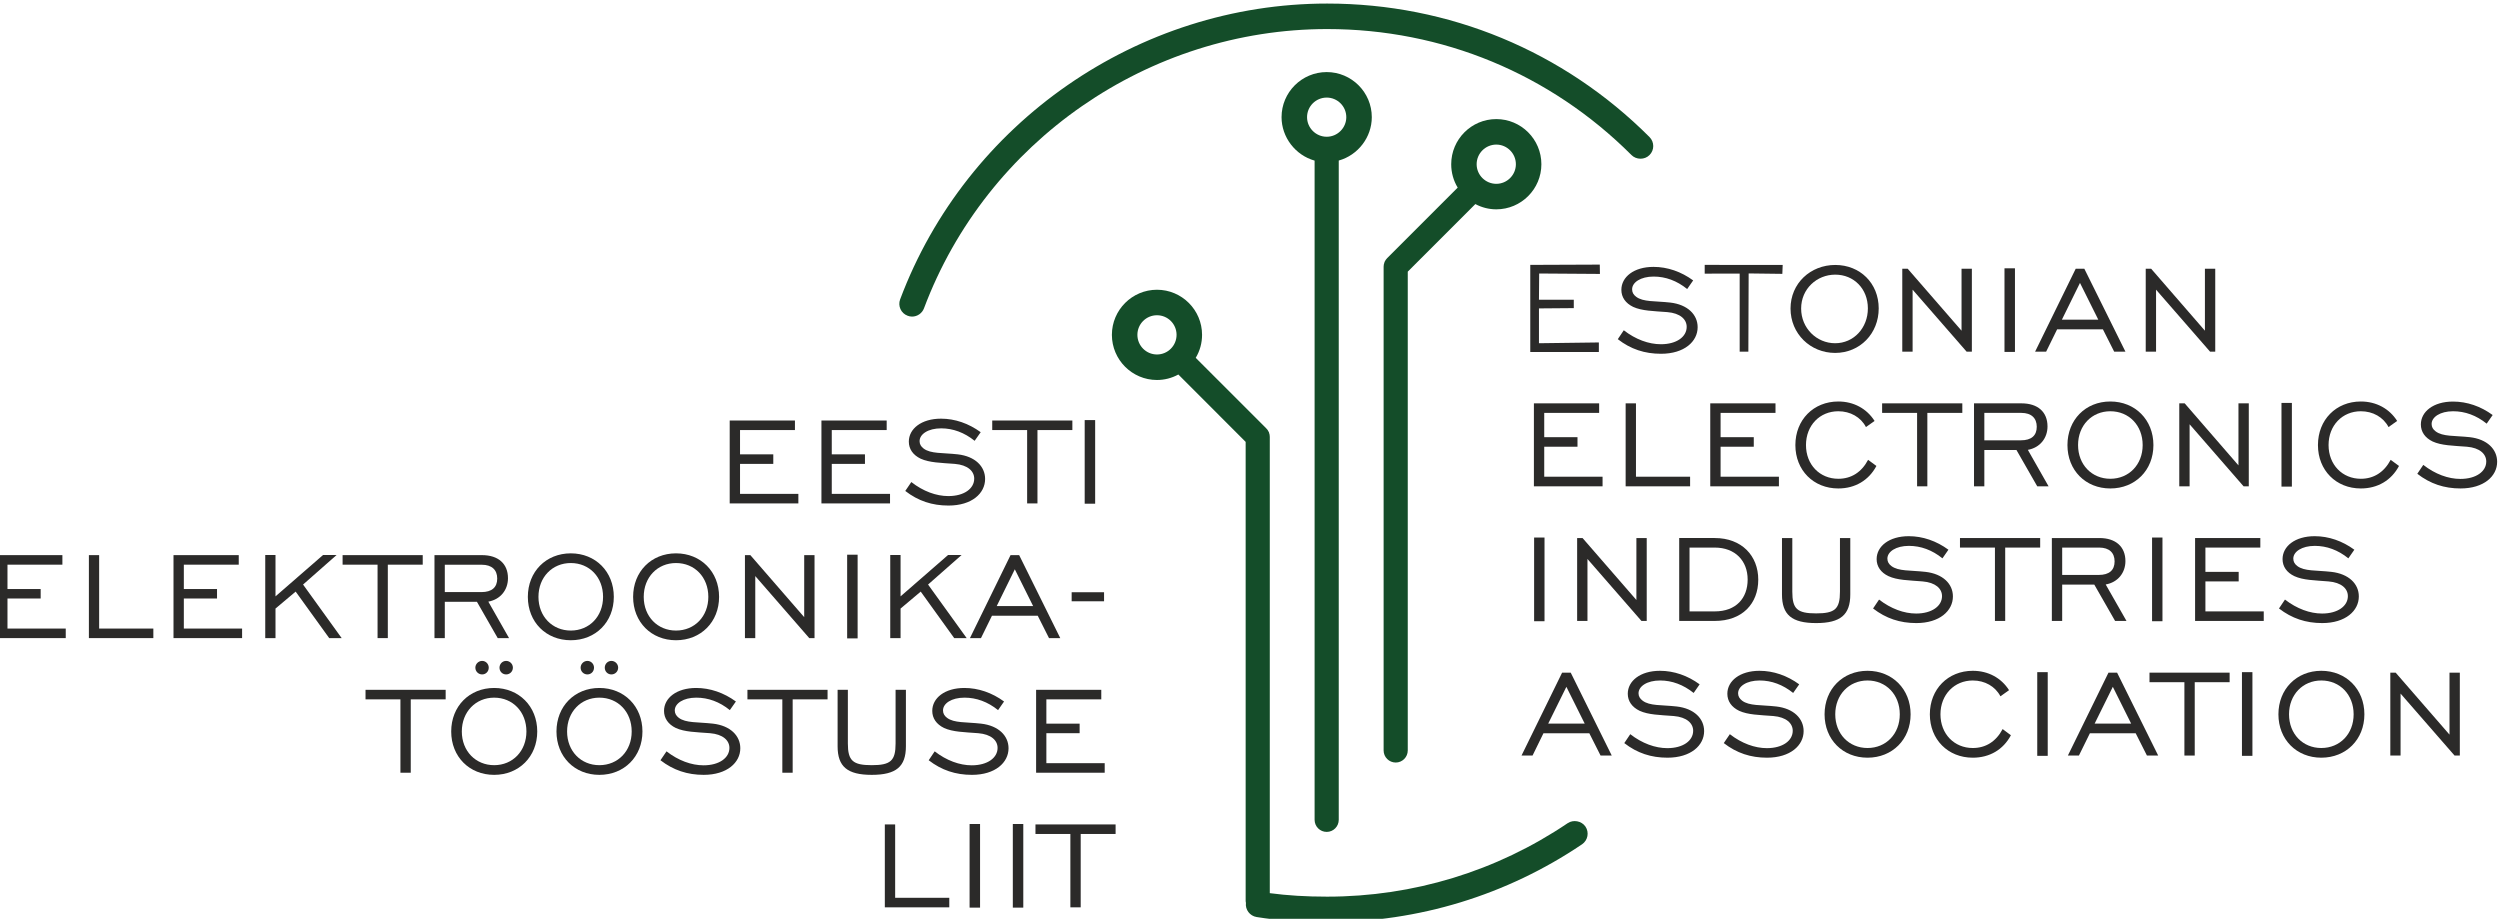 <?xml version="1.0" encoding="UTF-8"?>
<!DOCTYPE svg PUBLIC "-//W3C//DTD SVG 1.1//EN" "http://www.w3.org/Graphics/SVG/1.1/DTD/svg11.dtd">
<!-- Creator: CorelDRAW -->
<svg xmlns="http://www.w3.org/2000/svg" xml:space="preserve" width="351px" height="129px" version="1.1" style="shape-rendering:geometricPrecision; text-rendering:geometricPrecision; image-rendering:optimizeQuality; fill-rule:evenodd; clip-rule:evenodd"
viewBox="0 0 351 128.96"
 xmlns:xlink="http://www.w3.org/1999/xlink"
 xmlns:xodm="http://www.corel.com/coreldraw/odm/2003">
 <defs>
  <style type="text/css">
   <![CDATA[
    .fil0 {fill:#2B2A29;fill-rule:nonzero}
    .fil1 {fill:#144D29;fill-rule:nonzero}
   ]]>
  </style>
 </defs>
 <g id="Layer_x0020_1">
  <g id="_2246984566832">
   <polygon class="fil0" points="-0.4,77.92 8.76,77.92 8.76,79.26 1.05,79.26 1.05,82.68 5.71,82.68 5.71,84.01 1.05,84.01 1.05,88.23 9.23,88.23 9.23,89.57 -0.4,89.57 "/>
   <polygon class="fil0" points="12.48,77.92 13.92,77.92 13.92,88.23 21.53,88.23 21.53,89.57 12.48,89.57 "/>
   <polygon class="fil0" points="24.36,77.92 33.52,77.92 33.52,79.26 25.81,79.26 25.81,82.68 30.47,82.68 30.47,84.01 25.81,84.01 25.81,88.23 33.99,88.23 33.99,89.57 24.36,89.57 "/>
   <g>
    <path class="fil1" d="M186.27 13.68c-1.52,0 -2.76,1.23 -2.76,2.75 0,1.51 1.24,2.75 2.76,2.75 1.51,0 2.75,-1.24 2.75,-2.75 0,-1.52 -1.24,-2.75 -2.75,-2.75zm0 103.1c-0.94,0 -1.7,-0.76 -1.7,-1.7l0 -92.55c-2.7,-0.76 -4.64,-3.28 -4.64,-6.1 0,-3.49 2.84,-6.33 6.34,-6.33 3.49,0 6.33,2.84 6.33,6.33 0,2.82 -1.94,5.34 -4.64,6.09l0 92.56c0,0.94 -0.76,1.7 -1.69,1.7z"/>
    <path class="fil1" d="M210.08 20.28c-1.52,0 -2.76,1.24 -2.76,2.76 0,1.51 1.24,2.75 2.76,2.75 1.51,0 2.75,-1.24 2.75,-2.75 0,-1.52 -1.24,-2.76 -2.75,-2.76zm-14.12 86.76c-0.94,0 -1.7,-0.76 -1.7,-1.7l0 -67.92c0,-0.2 0.04,-0.41 0.12,-0.62l0.04 -0.1c0.09,-0.18 0.21,-0.35 0.34,-0.48l9.9 -9.9c-0.6,-0.99 -0.91,-2.12 -0.91,-3.28 0,-3.5 2.84,-6.34 6.33,-6.34 3.49,0 6.33,2.84 6.33,6.34 0,3.49 -2.84,6.33 -6.33,6.33 -1.02,0 -2.03,-0.25 -2.94,-0.74l-9.49 9.49 0 67.22c0,0.94 -0.76,1.7 -1.69,1.7z"/>
    <path class="fil1" d="M162.44 44.24c-1.52,0 -2.75,1.23 -2.75,2.75 0,1.52 1.23,2.76 2.75,2.76 1.52,0 2.75,-1.24 2.75,-2.76 0,-1.52 -1.23,-2.75 -2.75,-2.75zm23.89 85.21c-3.66,0 -6.81,-0.23 -9.91,-0.72 -0.95,-0.16 -1.61,-1.04 -1.49,-1.99 -0.03,-0.11 -0.04,-0.22 -0.04,-0.32l0 -64.4 -9.45 -9.46c-0.93,0.51 -1.96,0.77 -3,0.77 -3.49,0 -6.33,-2.84 -6.33,-6.34 0,-3.49 2.84,-6.33 6.33,-6.33 3.49,0 6.33,2.84 6.33,6.33 0,1.14 -0.3,2.25 -0.89,3.23l9.9 9.9c0.15,0.14 0.27,0.32 0.36,0.52l0.02 0.03 0.02 0.09c0.06,0.14 0.1,0.34 0.1,0.56l0 64.06c2.52,0.33 5.09,0.49 8.05,0.49 12.11,0 23.79,-3.57 33.78,-10.32 0.79,-0.53 1.95,-0.31 2.49,0.48 0.55,0.82 0.34,1.93 -0.48,2.49 -10.59,7.15 -22.97,10.93 -35.79,10.93z"/>
    <path class="fil1" d="M128.05 44.43c-0.21,0 -0.42,-0.04 -0.62,-0.12 -0.93,-0.34 -1.4,-1.38 -1.05,-2.3 9.32,-24.84 33.41,-41.53 59.95,-41.53 17.1,0 33.17,6.65 45.26,18.74 0.7,0.7 0.7,1.84 0,2.53 -0.68,0.69 -1.85,0.68 -2.53,0 -11.41,-11.41 -26.58,-17.69 -42.73,-17.69 -25.06,0 -47.8,15.75 -56.6,39.2 -0.26,0.7 -0.93,1.17 -1.68,1.17z"/>
    <polygon class="fil0" points="102.45,59.02 111.61,59.02 111.61,60.36 103.9,60.36 103.9,63.77 108.57,63.77 108.57,65.11 103.9,65.11 103.9,69.32 112.09,69.32 112.09,70.66 102.45,70.66 "/>
    <polygon class="fil0" points="115.33,59.02 124.49,59.02 124.49,60.36 116.78,60.36 116.78,63.77 121.44,63.77 121.44,65.11 116.78,65.11 116.78,69.32 124.96,69.32 124.96,70.66 115.33,70.66 "/>
    <path class="fil0" d="M127.95 67.66c1.66,1.3 3.5,1.97 5.2,1.97 2.23,0 3.63,-1.06 3.63,-2.45 0,-1.05 -0.91,-1.92 -2.72,-2.07 -1.99,-0.15 -3.56,-0.17 -4.8,-0.73 -1.08,-0.52 -1.66,-1.36 -1.66,-2.4 0,-1.79 1.75,-3.22 4.52,-3.22 1.96,0 3.88,0.67 5.57,1.9l-0.85 1.21c-1.44,-1.16 -3.04,-1.75 -4.7,-1.75 -1.84,0 -3.03,0.82 -3.03,1.8 0,0.43 0.2,0.75 0.56,1.03 1,0.76 2.66,0.58 4.8,0.82 2.44,0.28 3.84,1.69 3.84,3.46 0,2.01 -1.85,3.73 -5.14,3.73 -2.29,0 -4.25,-0.64 -6.07,-2.05l0.85 -1.25z"/>
    <polygon class="fil0" points="144.21,60.36 139.31,60.36 139.31,59.02 150.56,59.02 150.56,60.36 145.66,60.36 145.66,70.66 144.21,70.66 "/>
    <polygon class="fil0" points="152.29,58.96 153.76,58.96 153.76,70.7 152.29,70.7 "/>
    <polygon class="fil0" points="37.24,77.9 38.68,77.9 38.68,83.71 45.36,77.9 47.26,77.9 42.55,82.05 47.97,89.57 46.22,89.57 41.51,83.04 38.68,85.42 38.68,89.57 37.24,89.57 "/>
    <polygon class="fil0" points="53.01,79.26 48.1,79.26 48.1,77.92 59.35,77.92 59.35,79.26 54.45,79.26 54.45,89.57 53.01,89.57 "/>
    <path class="fil0" d="M67.59 83.11c1.47,0 2.22,-0.67 2.22,-1.9 0,-1.21 -0.75,-1.94 -2.16,-1.94l-5.2 0 0 3.84 5.14 0zm-6.59 -5.19l6.67 0c2.29,0 3.65,1.21 3.65,3.24 0,1.64 -1.05,2.98 -2.76,3.29l2.91 5.12 -1.59 0 -2.92 -5.1 -4.51 0 0 5.1 -1.45 0 0 -11.65z"/>
    <path class="fil0" d="M84.67 83.78c0,-2.77 -1.92,-4.75 -4.53,-4.75 -2.59,0 -4.54,1.98 -4.54,4.75 0,2.76 1.95,4.73 4.54,4.73 2.61,0 4.53,-1.99 4.53,-4.73zm-10.56 0c0,-3.54 2.55,-6.11 6.03,-6.11 3.48,0 6.04,2.57 6.04,6.11 0,3.54 -2.56,6.09 -6.04,6.09 -3.48,0 -6.03,-2.55 -6.03,-6.09z"/>
    <path class="fil0" d="M99.45 83.78c0,-2.77 -1.92,-4.75 -4.54,-4.75 -2.59,0 -4.53,1.98 -4.53,4.75 0,2.76 1.94,4.73 4.53,4.73 2.62,0 4.54,-1.99 4.54,-4.73zm-10.56 0c0,-3.54 2.55,-6.11 6.02,-6.11 3.48,0 6.05,2.57 6.05,6.11 0,3.54 -2.57,6.09 -6.05,6.09 -3.47,0 -6.02,-2.55 -6.02,-6.09z"/>
    <polygon class="fil0" points="104.59,77.92 105.35,77.92 112.91,86.63 112.91,77.92 114.36,77.92 114.36,89.57 113.62,89.57 106.04,80.86 106.04,89.57 104.59,89.57 "/>
    <polygon class="fil0" points="118.94,77.86 120.41,77.86 120.41,89.61 118.94,89.61 "/>
    <polygon class="fil0" points="124.99,77.9 126.44,77.9 126.44,83.71 133.11,77.9 135.01,77.9 130.3,82.05 135.72,89.57 133.97,89.57 129.27,83.04 126.44,85.42 126.44,89.57 124.99,89.57 "/>
    <path class="fil0" d="M145.05 85.07l-2.57 -5.16 -2.54 5.16 5.11 0zm-3.17 -7.15l1.21 0 5.77 11.65 -1.58 0 -1.58 -3.14 -6.43 0 -1.54 3.14 -1.55 0 5.7 -11.65z"/>
    <polygon class="fil0" points="155.01,84.4 150.46,84.4 150.46,83.13 155.01,83.13 "/>
    <polygon class="fil0" points="56.22,98.17 51.32,98.17 51.32,96.83 62.57,96.83 62.57,98.17 57.67,98.17 57.67,108.47 56.22,108.47 "/>
    <path class="fil0" d="M71.06 92.77c0.52,0 0.95,0.43 0.95,0.95 0,0.54 -0.43,0.95 -0.95,0.95 -0.52,0 -0.93,-0.41 -0.93,-0.95 0,-0.52 0.41,-0.95 0.93,-0.95zm-3.37 0c0.52,0 0.93,0.43 0.93,0.95 0,0.54 -0.41,0.95 -0.93,0.95 -0.51,0 -0.95,-0.41 -0.95,-0.95 0,-0.52 0.44,-0.95 0.95,-0.95zm6.22 9.91c0,-2.76 -1.92,-4.75 -4.53,-4.75 -2.59,0 -4.54,1.99 -4.54,4.75 0,2.76 1.95,4.73 4.54,4.73 2.61,0 4.53,-1.99 4.53,-4.73zm-10.56 0c0,-3.54 2.55,-6.11 6.03,-6.11 3.47,0 6.05,2.57 6.05,6.11 0,3.54 -2.58,6.09 -6.05,6.09 -3.48,0 -6.03,-2.55 -6.03,-6.09z"/>
    <path class="fil0" d="M85.84 92.77c0.52,0 0.95,0.43 0.95,0.95 0,0.54 -0.43,0.95 -0.95,0.95 -0.52,0 -0.93,-0.41 -0.93,-0.95 0,-0.52 0.41,-0.95 0.93,-0.95zm-3.37 0c0.52,0 0.93,0.43 0.93,0.95 0,0.54 -0.41,0.95 -0.93,0.95 -0.52,0 -0.95,-0.41 -0.95,-0.95 0,-0.52 0.43,-0.95 0.95,-0.95zm6.22 9.91c0,-2.76 -1.92,-4.75 -4.54,-4.75 -2.59,0 -4.53,1.99 -4.53,4.75 0,2.76 1.94,4.73 4.53,4.73 2.62,0 4.54,-1.99 4.54,-4.73zm-10.56 0c0,-3.54 2.55,-6.11 6.02,-6.11 3.48,0 6.05,2.57 6.05,6.11 0,3.54 -2.57,6.09 -6.05,6.09 -3.47,0 -6.02,-2.55 -6.02,-6.09z"/>
    <path class="fil0" d="M93.58 105.47c1.66,1.29 3.49,1.96 5.2,1.96 2.22,0 3.63,-1.06 3.63,-2.44 0,-1.06 -0.91,-1.92 -2.72,-2.07 -1.99,-0.15 -3.57,-0.17 -4.8,-0.73 -1.08,-0.52 -1.66,-1.37 -1.66,-2.4 0,-1.8 1.75,-3.22 4.51,-3.22 1.97,0 3.89,0.67 5.58,1.9l-0.85 1.21c-1.44,-1.17 -3.04,-1.75 -4.71,-1.75 -1.83,0 -3.02,0.82 -3.02,1.79 0,0.43 0.2,0.76 0.56,1.04 1,0.75 2.66,0.58 4.8,0.82 2.44,0.28 3.84,1.69 3.84,3.46 0,2 -1.86,3.73 -5.14,3.73 -2.29,0 -4.25,-0.65 -6.07,-2.05l0.85 -1.25z"/>
    <polygon class="fil0" points="109.84,98.17 104.94,98.17 104.94,96.83 116.19,96.83 116.19,98.17 111.29,98.17 111.29,108.47 109.84,108.47 "/>
    <path class="fil0" d="M119.04 104.36c0,2.43 0.7,3.05 3.35,3.05 2.66,0 3.35,-0.62 3.35,-3.05l0 -7.53 1.45 0 0 7.93c0,2.85 -1.36,4.01 -4.8,4.01 -3.43,0 -4.79,-1.16 -4.79,-4.01l0 -7.93 1.44 0 0 7.53z"/>
    <path class="fil0" d="M131.23 105.47c1.66,1.29 3.5,1.96 5.2,1.96 2.23,0 3.63,-1.06 3.63,-2.44 0,-1.06 -0.9,-1.92 -2.72,-2.07 -1.98,-0.15 -3.56,-0.17 -4.79,-0.73 -1.08,-0.52 -1.66,-1.37 -1.66,-2.4 0,-1.8 1.74,-3.22 4.51,-3.22 1.96,0 3.89,0.67 5.57,1.9l-0.84 1.21c-1.45,-1.17 -3.05,-1.75 -4.71,-1.75 -1.84,0 -3.02,0.82 -3.02,1.79 0,0.43 0.19,0.76 0.56,1.04 0.99,0.75 2.65,0.58 4.79,0.82 2.44,0.28 3.85,1.69 3.85,3.46 0,2 -1.86,3.73 -5.14,3.73 -2.29,0 -4.26,-0.65 -6.07,-2.05l0.84 -1.25z"/>
    <polygon class="fil0" points="145.47,96.83 154.62,96.83 154.62,98.17 146.91,98.17 146.91,101.58 151.58,101.58 151.58,102.92 146.91,102.92 146.91,107.13 155.1,107.13 155.1,108.47 145.47,108.47 "/>
    <polygon class="fil0" points="124.23,115.73 125.68,115.73 125.68,126.03 133.28,126.03 133.28,127.37 124.23,127.37 "/>
    <polygon class="fil0" points="136.13,115.67 137.6,115.67 137.6,127.41 136.13,127.41 "/>
    <polygon class="fil0" points="142.2,115.67 143.67,115.67 143.67,127.41 142.2,127.41 "/>
    <polygon class="fil0" points="150.28,117.07 145.38,117.07 145.38,115.73 156.63,115.73 156.63,117.07 151.73,117.07 151.73,127.37 150.28,127.37 "/>
    <polygon class="fil0" points="214.85,37.17 224.61,37.13 224.63,38.44 216.1,38.38 216.07,42.06 220.96,42.06 220.96,43.24 216.07,43.28 216.07,48.17 224.48,48.06 224.48,49.4 214.85,49.4 "/>
    <path class="fil0" d="M227.98 46.35c1.66,1.29 3.5,1.96 5.21,1.96 2.22,0 3.62,-1.05 3.62,-2.44 0,-1.05 -0.9,-1.92 -2.72,-2.07 -1.98,-0.15 -3.56,-0.17 -4.79,-0.73 -1.08,-0.52 -1.66,-1.36 -1.66,-2.4 0,-1.79 1.74,-3.22 4.51,-3.22 1.97,0 3.89,0.67 5.57,1.9l-0.84 1.21c-1.45,-1.17 -3.04,-1.75 -4.71,-1.75 -1.83,0 -3.02,0.82 -3.02,1.79 0,0.44 0.19,0.76 0.56,1.04 0.99,0.76 2.66,0.58 4.79,0.82 2.44,0.28 3.85,1.69 3.85,3.46 0,2 -1.86,3.73 -5.14,3.73 -2.29,0 -4.26,-0.64 -6.07,-2.05l0.84 -1.25z"/>
    <polygon class="fil0" points="244.25,38.39 239.34,38.4 239.34,37.17 250.29,37.18 250.24,38.43 245.51,38.37 245.47,49.35 244.25,49.35 "/>
    <path class="fil0" d="M262.25 43.28c0,-2.76 -1.97,-4.74 -4.58,-4.74 -2.59,0 -4.79,2 -4.79,4.76 0,2.76 2.18,4.87 4.77,4.87 2.62,0 4.6,-2.15 4.6,-4.89zm-10.86 0.02c0,-3.54 2.8,-6.12 6.28,-6.12 3.48,0 6.1,2.56 6.1,6.1 0,3.54 -2.64,6.25 -6.12,6.25 -3.47,0 -6.26,-2.69 -6.26,-6.23z"/>
    <polygon class="fil0" points="267.08,37.71 267.84,37.71 275.4,46.41 275.4,37.71 276.85,37.71 276.85,49.35 276.11,49.35 268.53,40.65 268.53,49.35 267.08,49.35 "/>
    <polygon class="fil0" points="281.43,37.65 282.9,37.65 282.9,49.39 281.43,49.39 "/>
    <path class="fil0" d="M294.6 44.86l-2.57 -5.16 -2.54 5.16 5.11 0zm-3.17 -7.15l1.21 0 5.77 11.64 -1.58 0 -1.58 -3.13 -6.43 0 -1.54 3.13 -1.55 0 5.7 -11.64z"/>
    <polygon class="fil0" points="301.26,37.71 302.02,37.71 309.57,46.41 309.57,37.71 311.02,37.71 311.02,49.35 310.29,49.35 302.71,40.65 302.71,49.35 301.26,49.35 "/>
    <polygon class="fil0" points="215.36,56.61 224.52,56.61 224.52,57.95 216.81,57.95 216.81,61.36 221.48,61.36 221.48,62.7 216.81,62.7 216.81,66.91 225,66.91 225,68.26 215.36,68.26 "/>
    <polygon class="fil0" points="228.24,56.61 229.69,56.61 229.69,66.91 237.29,66.91 237.29,68.26 228.24,68.26 "/>
    <polygon class="fil0" points="240.12,56.61 249.28,56.61 249.28,57.95 241.57,57.95 241.57,61.36 246.23,61.36 246.23,62.7 241.57,62.7 241.57,66.91 249.76,66.91 249.76,68.26 240.12,68.26 "/>
    <path class="fil0" d="M263.45 65.4c-1.08,2.03 -3,3.16 -5.35,3.16 -3.48,0 -6.03,-2.55 -6.03,-6.09 0,-3.55 2.55,-6.12 6.03,-6.12 2.16,0 3.99,1 5.09,2.73l-1.21 0.86c-0.73,-1.4 -2.2,-2.22 -3.88,-2.22 -2.6,0 -4.54,1.98 -4.54,4.75 0,2.76 1.94,4.73 4.54,4.73 1.81,0 3.26,-0.91 4.18,-2.66l1.17 0.86z"/>
    <polygon class="fil0" points="269.16,57.95 264.25,57.95 264.25,56.61 275.51,56.61 275.51,57.95 270.6,57.95 270.6,68.26 269.16,68.26 "/>
    <path class="fil0" d="M283.74 61.8c1.47,0 2.22,-0.67 2.22,-1.9 0,-1.21 -0.75,-1.95 -2.16,-1.95l-5.2 0 0 3.85 5.14 0zm-6.59 -5.19l6.67 0c2.29,0 3.65,1.21 3.65,3.24 0,1.64 -1.05,2.98 -2.76,3.29l2.91 5.12 -1.59 0 -2.92 -5.1 -4.51 0 0 5.1 -1.45 0 0 -11.65z"/>
    <path class="fil0" d="M300.83 62.47c0,-2.77 -1.93,-4.75 -4.54,-4.75 -2.59,0 -4.53,1.98 -4.53,4.75 0,2.76 1.94,4.73 4.53,4.73 2.61,0 4.54,-1.99 4.54,-4.73zm-10.56 0c0,-3.55 2.54,-6.12 6.02,-6.12 3.48,0 6.05,2.57 6.05,6.12 0,3.54 -2.57,6.09 -6.05,6.09 -3.48,0 -6.02,-2.55 -6.02,-6.09z"/>
    <polygon class="fil0" points="305.97,56.61 306.73,56.61 314.28,65.32 314.28,56.61 315.73,56.61 315.73,68.26 315,68.26 307.42,59.55 307.42,68.26 305.97,68.26 "/>
    <polygon class="fil0" points="320.32,56.55 321.78,56.55 321.78,68.3 320.32,68.3 "/>
    <path class="fil0" d="M336.82 65.4c-1.08,2.03 -3,3.16 -5.36,3.16 -3.48,0 -6.02,-2.55 -6.02,-6.09 0,-3.55 2.54,-6.12 6.02,-6.12 2.16,0 4,1 5.1,2.73l-1.21 0.86c-0.74,-1.4 -2.2,-2.22 -3.89,-2.22 -2.59,0 -4.53,1.98 -4.53,4.75 0,2.76 1.94,4.73 4.53,4.73 1.81,0 3.26,-0.91 4.19,-2.66l1.17 0.86z"/>
    <path class="fil0" d="M340.23 65.25c1.67,1.3 3.5,1.97 5.21,1.97 2.22,0 3.63,-1.06 3.63,-2.44 0,-1.06 -0.91,-1.93 -2.72,-2.08 -1.99,-0.15 -3.57,-0.17 -4.8,-0.73 -1.08,-0.52 -1.66,-1.36 -1.66,-2.4 0,-1.79 1.75,-3.21 4.51,-3.21 1.97,0 3.89,0.66 5.57,1.89l-0.84 1.21c-1.44,-1.16 -3.04,-1.74 -4.71,-1.74 -1.83,0 -3.02,0.82 -3.02,1.79 0,0.43 0.19,0.75 0.56,1.03 1,0.76 2.66,0.59 4.8,0.82 2.44,0.28 3.84,1.69 3.84,3.46 0,2.01 -1.86,3.74 -5.14,3.74 -2.29,0 -4.25,-0.65 -6.07,-2.06l0.84 -1.25z"/>
    <polygon class="fil0" points="215.39,75.45 216.85,75.45 216.85,87.2 215.39,87.2 "/>
    <polygon class="fil0" points="221.43,75.52 222.19,75.52 229.75,84.22 229.75,75.52 231.2,75.52 231.2,87.16 230.46,87.16 222.88,78.46 222.88,87.16 221.43,87.16 "/>
    <path class="fil0" d="M237.21 76.86l0 8.96 3.54 0c3,0 4.62,-1.86 4.62,-4.47 0,-2.61 -1.73,-4.49 -4.62,-4.49l-3.54 0zm9.65 4.51c0,3.35 -2.23,5.79 -6.11,5.79l-4.99 0 0 -11.64 4.99 0c3.78,0 6.11,2.48 6.11,5.85z"/>
    <path class="fil0" d="M251.64 83.05c0,2.43 0.69,3.05 3.35,3.05 2.65,0 3.34,-0.62 3.34,-3.05l0 -7.53 1.45 0 0 7.92c0,2.85 -1.36,4.02 -4.79,4.02 -3.44,0 -4.8,-1.17 -4.8,-4.02l0 -7.92 1.45 0 0 7.53z"/>
    <path class="fil0" d="M263.82 84.16c1.67,1.29 3.5,1.96 5.21,1.96 2.22,0 3.63,-1.06 3.63,-2.44 0,-1.06 -0.91,-1.92 -2.73,-2.07 -1.98,-0.16 -3.56,-0.17 -4.79,-0.74 -1.08,-0.51 -1.66,-1.36 -1.66,-2.39 0,-1.8 1.75,-3.22 4.51,-3.22 1.97,0 3.89,0.67 5.57,1.9l-0.84 1.21c-1.45,-1.17 -3.04,-1.75 -4.71,-1.75 -1.83,0 -3.02,0.82 -3.02,1.79 0,0.43 0.19,0.76 0.56,1.04 0.99,0.75 2.66,0.58 4.79,0.82 2.44,0.28 3.85,1.68 3.85,3.45 0,2.01 -1.86,3.74 -5.14,3.74 -2.29,0 -4.26,-0.65 -6.07,-2.05l0.84 -1.25z"/>
    <polygon class="fil0" points="280.09,76.86 275.18,76.86 275.18,75.52 286.44,75.52 286.44,76.86 281.53,76.86 281.53,87.16 280.09,87.16 "/>
    <path class="fil0" d="M294.67 80.7c1.47,0 2.22,-0.67 2.22,-1.9 0,-1.21 -0.75,-1.94 -2.16,-1.94l-5.2 0 0 3.84 5.14 0zm-6.59 -5.18l6.68 0c2.28,0 3.65,1.21 3.65,3.24 0,1.64 -1.06,2.98 -2.77,3.28l2.92 5.12 -1.6 0 -2.92 -5.1 -4.51 0 0 5.1 -1.45 0 0 -11.64z"/>
    <polygon class="fil0" points="302.15,75.45 303.61,75.45 303.61,87.2 302.15,87.2 "/>
    <polygon class="fil0" points="308.19,75.52 317.35,75.52 317.35,76.86 309.64,76.86 309.64,80.27 314.31,80.27 314.31,81.61 309.64,81.61 309.64,85.82 317.83,85.82 317.83,87.16 308.19,87.16 "/>
    <path class="fil0" d="M320.81 84.16c1.67,1.29 3.5,1.96 5.21,1.96 2.22,0 3.62,-1.06 3.62,-2.44 0,-1.06 -0.9,-1.92 -2.72,-2.07 -1.98,-0.16 -3.56,-0.17 -4.79,-0.74 -1.08,-0.51 -1.66,-1.36 -1.66,-2.39 0,-1.8 1.75,-3.22 4.51,-3.22 1.97,0 3.89,0.67 5.57,1.9l-0.84 1.21c-1.45,-1.17 -3.04,-1.75 -4.71,-1.75 -1.83,0 -3.02,0.82 -3.02,1.79 0,0.43 0.19,0.76 0.56,1.04 0.99,0.75 2.66,0.58 4.79,0.82 2.44,0.28 3.85,1.68 3.85,3.45 0,2.01 -1.86,3.74 -5.14,3.74 -2.29,0 -4.26,-0.65 -6.07,-2.05l0.84 -1.25z"/>
    <path class="fil0" d="M222.49 101.57l-2.57 -5.16 -2.55 5.16 5.12 0zm-3.17 -7.15l1.21 0 5.76 11.64 -1.57 0 -1.58 -3.13 -6.44 0 -1.53 3.13 -1.55 0 5.7 -11.64z"/>
    <path class="fil0" d="M228.89 103.06c1.66,1.29 3.5,1.96 5.2,1.96 2.23,0 3.63,-1.05 3.63,-2.44 0,-1.05 -0.91,-1.92 -2.72,-2.07 -1.99,-0.15 -3.56,-0.17 -4.79,-0.73 -1.08,-0.52 -1.67,-1.36 -1.67,-2.4 0,-1.79 1.75,-3.22 4.52,-3.22 1.96,0 3.89,0.67 5.57,1.9l-0.84 1.21c-1.45,-1.16 -3.05,-1.75 -4.71,-1.75 -1.84,0 -3.03,0.82 -3.03,1.8 0,0.42 0.2,0.75 0.57,1.03 0.99,0.76 2.65,0.58 4.79,0.82 2.44,0.28 3.85,1.69 3.85,3.46 0,2 -1.86,3.73 -5.15,3.73 -2.28,0 -4.25,-0.64 -6.06,-2.05l0.84 -1.25z"/>
    <path class="fil0" d="M242.87 103.06c1.66,1.29 3.5,1.96 5.2,1.96 2.22,0 3.63,-1.05 3.63,-2.44 0,-1.05 -0.91,-1.92 -2.72,-2.07 -1.99,-0.15 -3.57,-0.17 -4.8,-0.73 -1.08,-0.52 -1.66,-1.36 -1.66,-2.4 0,-1.79 1.75,-3.22 4.51,-3.22 1.97,0 3.89,0.67 5.58,1.9l-0.85 1.21c-1.44,-1.16 -3.04,-1.75 -4.7,-1.75 -1.84,0 -3.03,0.82 -3.03,1.8 0,0.42 0.2,0.75 0.56,1.03 1,0.76 2.66,0.58 4.8,0.82 2.44,0.28 3.84,1.69 3.84,3.46 0,2 -1.86,3.73 -5.14,3.73 -2.29,0 -4.25,-0.64 -6.07,-2.05l0.85 -1.25z"/>
    <path class="fil0" d="M266.73 100.27c0,-2.76 -1.92,-4.75 -4.53,-4.75 -2.59,0 -4.53,1.99 -4.53,4.75 0,2.77 1.94,4.73 4.53,4.73 2.61,0 4.53,-1.98 4.53,-4.73zm-10.56 0c0,-3.54 2.55,-6.11 6.03,-6.11 3.48,0 6.05,2.57 6.05,6.11 0,3.54 -2.57,6.09 -6.05,6.09 -3.48,0 -6.03,-2.55 -6.03,-6.09z"/>
    <path class="fil0" d="M282.33 103.21c-1.08,2.03 -3,3.15 -5.35,3.15 -3.48,0 -6.03,-2.55 -6.03,-6.09 0,-3.54 2.55,-6.11 6.03,-6.11 2.16,0 3.99,0.99 5.09,2.72l-1.21 0.86c-0.73,-1.4 -2.2,-2.22 -3.88,-2.22 -2.59,0 -4.54,1.99 -4.54,4.75 0,2.77 1.95,4.73 4.54,4.73 1.81,0 3.26,-0.9 4.19,-2.66l1.16 0.87z"/>
    <polygon class="fil0" points="286.03,94.35 287.5,94.35 287.5,106.1 286.03,106.1 "/>
    <path class="fil0" d="M299.21 101.57l-2.57 -5.16 -2.55 5.16 5.12 0zm-3.18 -7.15l1.21 0 5.77 11.64 -1.58 0 -1.58 -3.13 -6.43 0 -1.54 3.13 -1.55 0 5.7 -11.64z"/>
    <polygon class="fil0" points="306.69,95.76 301.79,95.76 301.79,94.42 313.04,94.42 313.04,95.76 308.14,95.76 308.14,106.06 306.69,106.06 "/>
    <polygon class="fil0" points="314.77,94.35 316.24,94.35 316.24,106.1 314.77,106.1 "/>
    <path class="fil0" d="M330.45 100.27c0,-2.76 -1.92,-4.75 -4.54,-4.75 -2.59,0 -4.53,1.99 -4.53,4.75 0,2.77 1.94,4.73 4.53,4.73 2.62,0 4.54,-1.98 4.54,-4.73zm-10.56 0c0,-3.54 2.55,-6.11 6.02,-6.11 3.48,0 6.05,2.57 6.05,6.11 0,3.54 -2.57,6.09 -6.05,6.09 -3.47,0 -6.02,-2.55 -6.02,-6.09z"/>
    <polygon class="fil0" points="335.6,94.42 336.35,94.42 343.91,103.12 343.91,94.42 345.36,94.42 345.36,106.06 344.62,106.06 337.04,97.36 337.04,106.06 335.6,106.06 "/>
   </g>
  </g>
 </g>
</svg>
